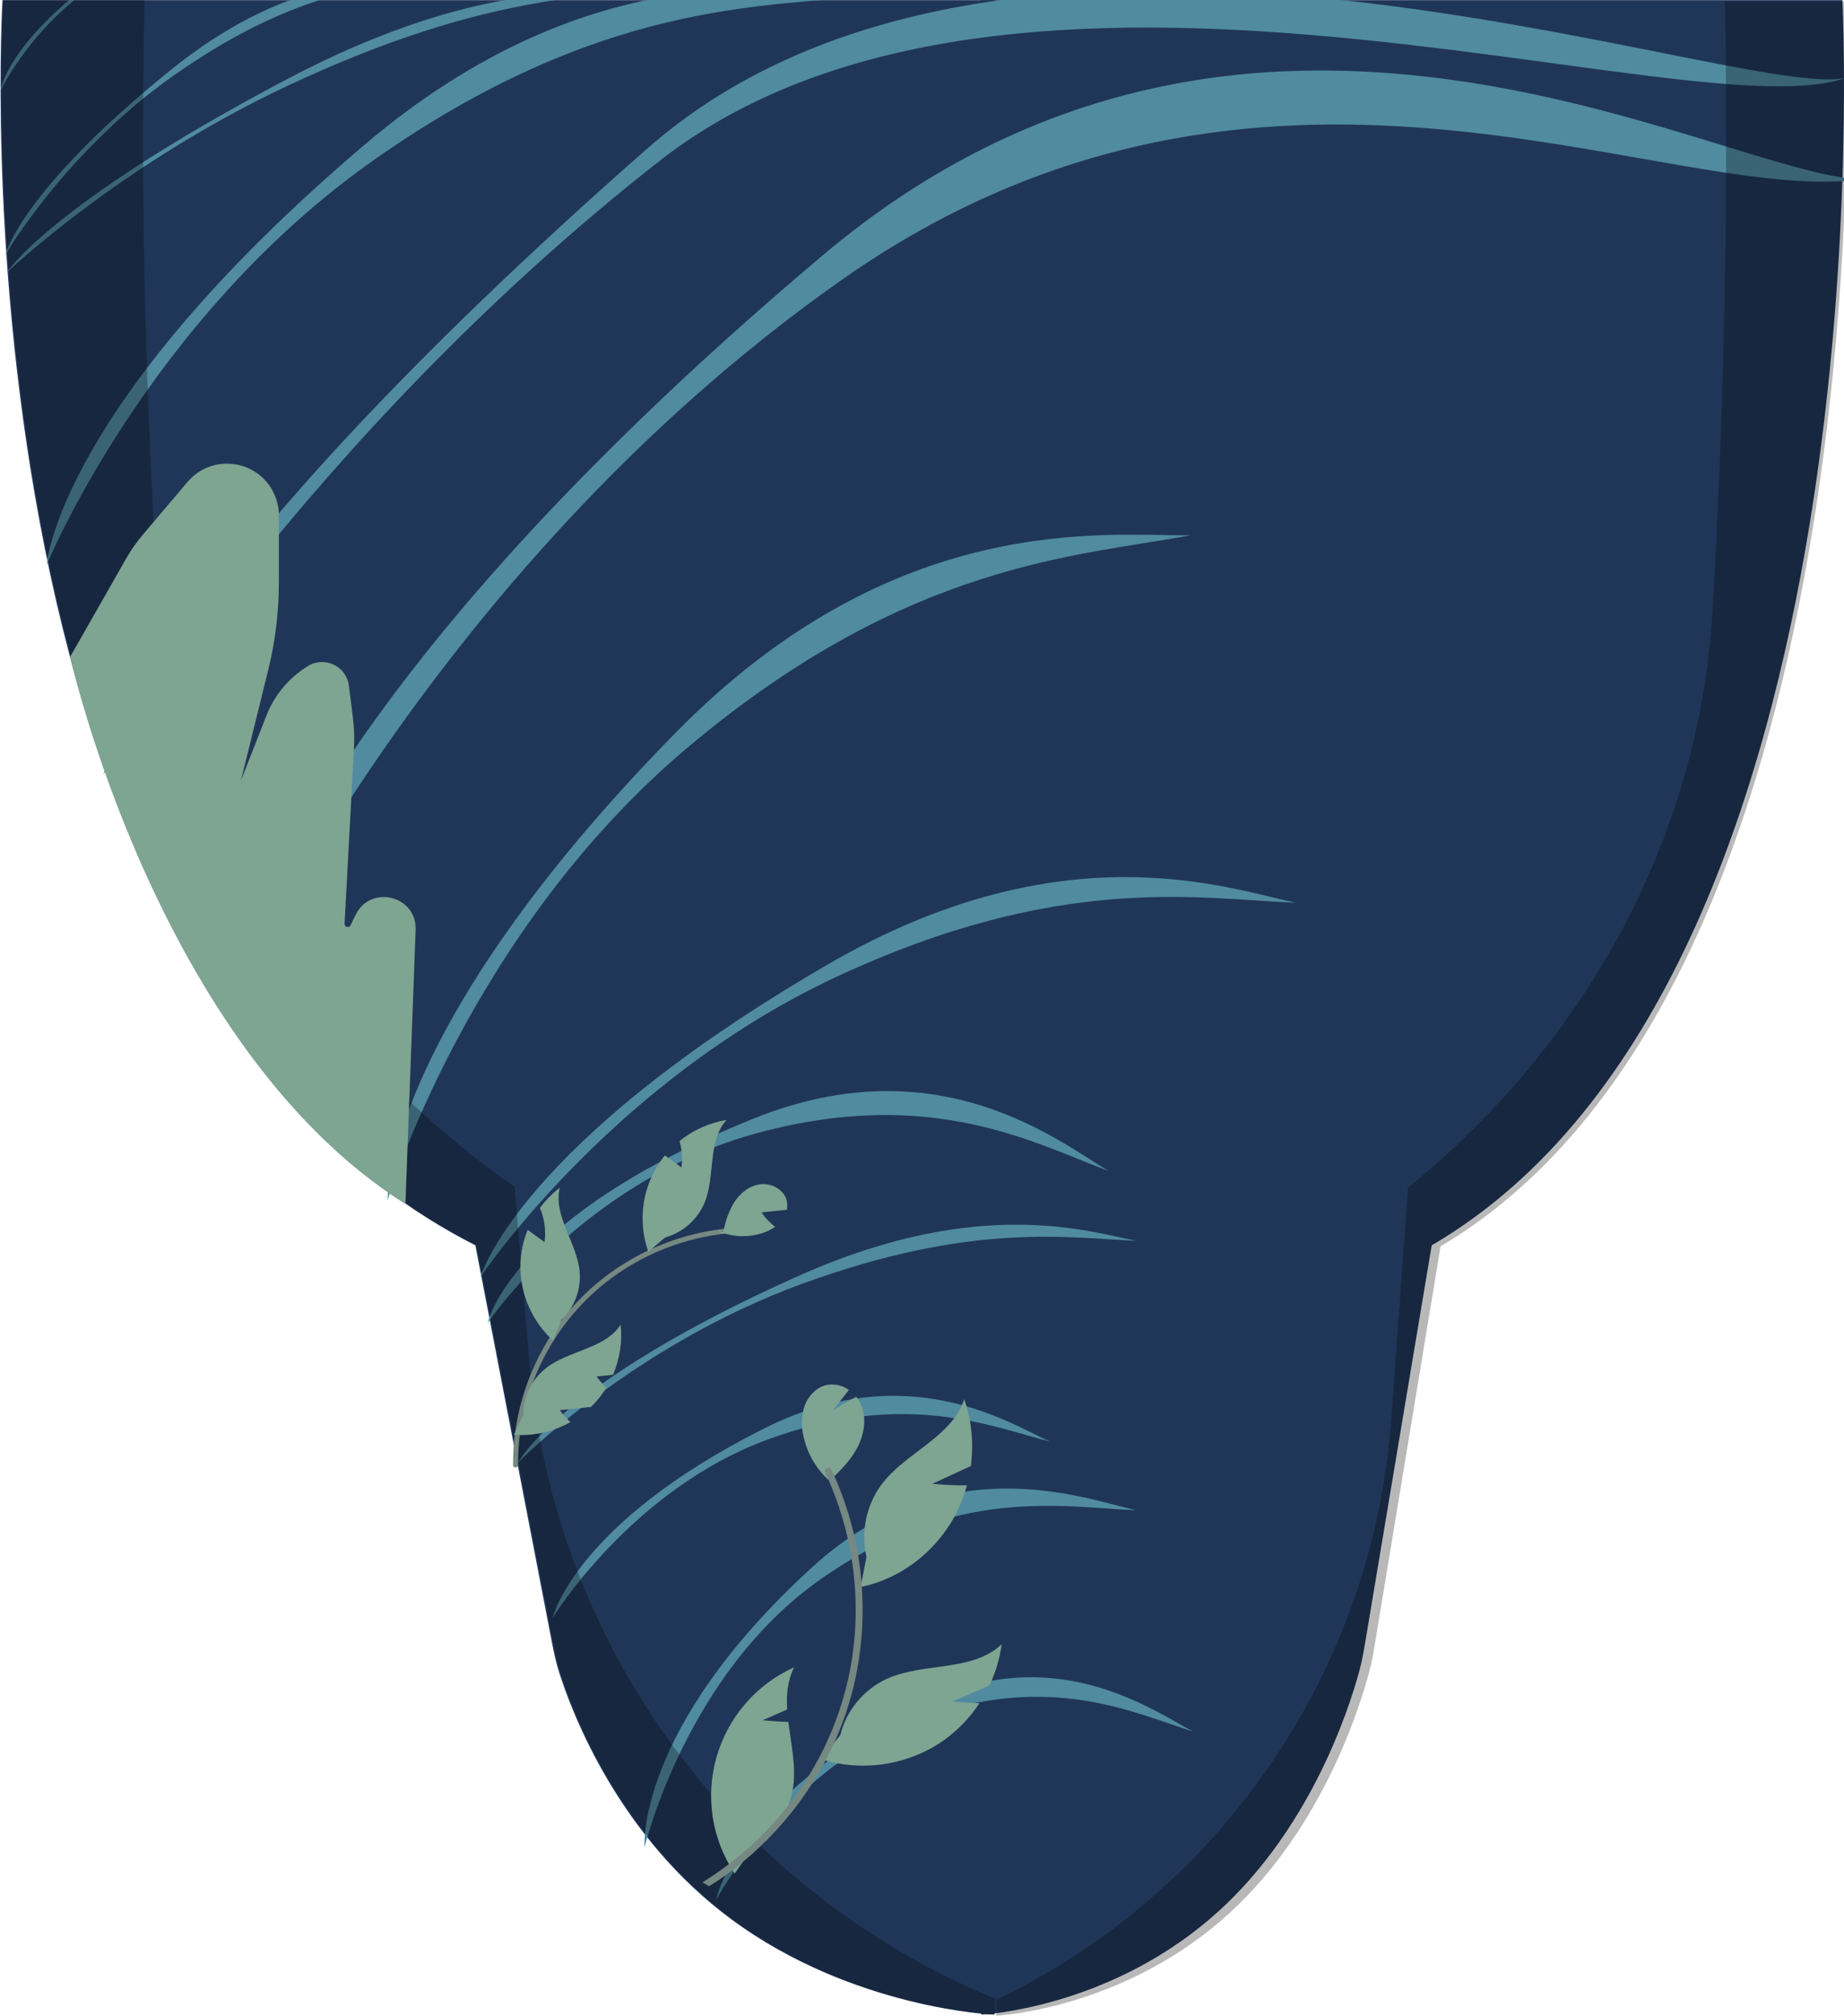 <svg width="583" height="637" viewBox="0 0 583 637" fill="none" xmlns="http://www.w3.org/2000/svg">
<g clip-path="url(#clip0_232_3)">
<path d="M314.563 97.967C314.563 151.41 314.288 636.672 314.288 636.672C314.288 636.672 269.66 634.895 231.288 606.595C195.747 580.383 180.999 541.789 176.792 528.544C175.809 525.451 175.129 522.29 174.514 519.103L150.288 393.551C-17.712 308.333 0.778 0.046 0.778 0.046C0.778 0.046 129.611 0.046 175.436 0.046C218.959 0.046 314.563 0.046 314.563 0.046C314.563 0.046 314.563 71.059 314.563 97.967Z" fill="#203658"/>
<path d="M310 97.968C310 151.411 310.239 636.672 310.239 636.672C310.239 636.672 348.992 634.896 382.312 606.595C413.607 580.016 426.337 540.706 429.783 528.003C430.529 525.252 431.047 522.478 431.518 519.667L452.649 393.551C598.533 308.334 582.477 0.046 582.477 0.046C582.477 0.046 470.604 0.046 430.812 0.046C393.018 0.046 310 0.046 310 0.046C310 0.046 310 71.059 310 97.968Z" fill="#203658"/>
<path d="M127.065 -6.419C116.341 -5.438 89.678 -6.741 53.782 22.269C6.377 60.579 1.68 80.544 1.68 80.544C1.68 80.544 20.523 48.004 55.033 23.778C89.543 -0.448 111.76 -2.771 127.065 -6.419Z" fill="#508B9F"/>
<path d="M194.199 -2.755C180.191 -2.124 146.761 -4.591 90.256 25.269C15.635 64.703 2.199 86.05 2.199 86.05C2.199 86.05 38.331 51.703 91.284 26.947C144.238 2.191 173.366 0.57 194.199 -2.755Z" fill="#508B9F"/>
<path d="M275.351 -1.435C250.679 -2.86 187.955 -16.146 114.868 46.07C18.349 128.233 14.757 178.476 14.757 178.476C14.757 178.476 46.73 100.739 118.347 50.464C189.964 0.189 240.968 2.384 275.351 -1.435Z" fill="#508B9F"/>
<path d="M583.5 24.608C549.401 32.271 321.642 -55.778 204.532 47.037C49.876 182.815 32.688 244.767 32.688 244.767C32.688 244.767 96.16 138.869 208.324 51.012C320.488 -36.845 534.573 42.287 583.5 24.608Z" fill="#508B9F"/>
<path d="M588.5 56.691C543.616 55.329 396.226 -34.001 260.088 80.697C80.303 232.169 71.357 322.131 71.357 322.131C71.357 322.131 133.327 181.67 266.216 88.382C399.105 -4.906 525.672 65.168 588.5 56.691Z" fill="#508B9F"/>
<path d="M376.469 169.15C350.471 169.569 283.354 160.44 213.379 231.79C120.971 326.015 122.53 379.312 122.53 379.312C122.53 379.312 147.79 294.789 217.489 236.155C287.189 177.52 340.854 175.86 376.469 169.15Z" fill="#508B9F"/>
<path d="M409.751 285.302C388.532 280.911 336.258 261.588 261.909 304.675C163.723 361.576 151.909 403.534 151.909 403.534C151.909 403.534 193.171 342.029 264.176 308.834C335.18 275.64 379.177 284.084 409.751 285.302Z" fill="#508B9F"/>
<path d="M350.442 370.028C334.81 360.799 296.844 329.938 238.333 353.471C161.062 384.549 154.176 418.114 154.176 418.114C154.176 418.114 184.396 372.858 239.766 357.983C295.137 343.108 327.591 361.612 350.442 370.028Z" fill="#508B9F"/>
<path d="M359.24 392.114C344.72 389.393 309.884 377.583 252.562 403.167C176.863 436.953 163.884 462.105 163.884 462.105C163.884 462.105 199.84 425.33 253.707 405.673C307.574 386.017 337.754 391.262 359.24 392.114Z" fill="#508B9F"/>
<path d="M331.923 455.563C318.902 449.643 286.772 428.739 241.511 451.465C181.739 481.477 174.763 511.188 174.763 511.188C174.763 511.188 199.65 470.631 242.925 454.84C286.199 439.049 313.193 450.832 331.923 455.563Z" fill="#508B9F"/>
<path d="M359.176 477.265C342.461 473.507 298.92 456.704 256.609 495.422C200.732 546.554 203.768 583.86 203.768 583.86C203.768 583.86 216.801 529.016 259.42 499.098C302.039 469.179 336.512 476.384 359.176 477.265Z" fill="#508B9F"/>
<path d="M377.189 547.197C364.316 540.455 332.323 517.153 289.143 539.567C232.119 569.166 226.414 600.368 226.414 600.368C226.414 600.368 249.14 558.335 290.639 543.192C332.139 528.048 358.808 541.505 377.189 547.197Z" fill="#508B9F"/>
<path d="M80.387 -16.997C73.139 -18.254 54.892 -24.365 32.175 -8.043C2.176 13.512 0.176 28.551 0.176 28.551C0.176 28.551 11.059 6.168 33.119 -6.6C55.178 -19.369 70.177 -16.997 80.387 -16.997Z" fill="#508B9F"/>
<path d="M162.686 375.004L167.381 430.519C174.937 519.863 231.789 597.492 314.686 631.659V631.659V636.672C314.686 636.672 270.059 634.895 231.686 606.595C196.145 580.383 181.397 541.789 177.19 528.544C176.207 525.451 175.527 522.29 174.912 519.103L150.687 393.551C-17.314 308.333 1.176 0.046 1.176 0.046C1.176 0.046 -0.139 0.046 45.686 0.046C44.255 68.458 46.422 130.849 49.538 181.08C54.427 259.892 97.848 329.934 162.686 375.004V375.004Z" fill="black" fill-opacity="0.28"/>
<path d="M445.17 375.332L439.88 448.376C434.147 527.53 386.511 597.57 315 631.987V631.987V637C315 637 353.219 635.223 386.08 606.923C416.983 580.309 429.53 540.931 432.909 528.282C433.635 525.563 434.14 522.823 434.598 520.047L455.447 393.879C599.319 308.661 583.485 0.374 583.485 0.374C583.485 0.374 584.611 0.374 545.367 0.374C546.689 74.117 544.428 140.863 541.431 192.924C537.295 264.747 501.027 329.993 445.17 375.332V375.332Z" fill="black" fill-opacity="0.28"/>
<path d="M112.435 289.112C117.18 279.404 131.816 283.078 131.412 293.876L128.176 380.518C49.676 330.891 22.176 207.576 22.176 207.576L39.872 176.528C41.404 173.839 43.183 171.298 45.185 168.937L59.273 152.321C67.093 143.097 81.868 145.224 86.769 156.279V156.279C87.697 158.372 88.176 160.635 88.176 162.924V183.972C88.176 193.324 87.043 202.641 84.802 211.721L76.176 246.676L84.24 226.126C86.794 219.619 91.403 214.124 97.368 210.478V210.478C102.669 207.238 109.547 210.552 110.316 216.718L111.555 226.659C111.968 229.971 112.086 233.314 111.907 236.647L108.94 291.89C108.881 292.978 110.358 293.361 110.837 292.382L112.435 289.112Z" fill="#7EA492"/>
<path d="M162.21 463.011C162.166 455.831 163.167 448.683 165.182 441.788C167.181 434.923 170.144 428.374 173.985 422.333C177.883 416.204 182.679 410.688 188.215 405.967C199.502 396.366 213.372 390.267 228.107 388.424C229.005 388.313 229.905 388.219 230.806 388.143C231.813 388.056 231.806 389.616 230.806 389.702C216.352 391.004 202.598 396.492 191.247 405.489C182.62 412.41 175.671 421.175 170.916 431.133C166.16 441.091 163.721 451.987 163.778 463.011C163.785 464.016 162.217 464.016 162.21 463.011L162.21 463.011Z" fill="#758881"/>
<path d="M226.719 388.916C227.336 389.195 227.967 389.442 228.61 389.654C228.599 389.709 228.586 389.764 228.574 389.818L226.719 388.916Z" fill="#E6E6E6"/>
<path d="M245.059 387.702C243.862 388.532 242.55 389.185 241.164 389.641C237.314 390.925 233.16 391.001 229.265 389.859C229.051 389.794 228.827 389.729 228.613 389.655C228.711 389.215 228.804 388.771 228.906 388.336C229.487 385.395 230.567 382.575 232.099 379.995C233.983 377.046 236.999 374.63 240.494 374.246C243.984 373.857 247.814 375.935 248.703 379.319C248.952 380.303 248.97 381.331 248.754 382.323C248.275 382.374 247.8 382.42 247.321 382.471C247.277 382.477 247.234 382.48 247.19 382.48C246.772 382.527 246.353 382.564 245.934 382.61C244.203 382.786 242.472 382.971 240.745 383.142C241.639 384.432 242.677 385.617 243.84 386.674C243.933 386.757 244.031 386.845 244.124 386.929C244.426 387.192 244.738 387.456 245.059 387.702Z" fill="#7EA492"/>
<path d="M210.279 391.071L206.1 394.636L204.969 395.603C204.927 395.478 204.88 395.348 204.839 395.224C203.381 390.915 202.864 386.347 203.323 381.824C203.782 377.301 205.206 372.928 207.5 368.997C208.307 367.643 209.215 366.353 210.218 365.136C211.959 366.404 213.708 367.673 215.449 368.941C215.816 366.147 215.612 363.309 214.848 360.595C219.13 357.128 224.247 354.831 229.693 353.93C223.579 360.79 226.254 371.681 222.732 380.147C221.614 382.782 219.914 385.131 217.758 387.023C215.602 388.914 213.046 390.298 210.279 391.071V391.071Z" fill="#7EA492"/>
<path d="M174.897 423.691C174.516 423.349 174.143 422.997 173.79 422.636C170.712 419.536 168.304 415.843 166.712 411.785C165.121 407.726 164.379 403.387 164.534 399.033C164.696 395.472 165.474 391.964 166.832 388.665C166.87 388.693 166.902 388.716 166.94 388.743C168.68 390.012 170.43 391.28 172.17 392.548C172.655 388.88 172.149 385.149 170.704 381.74C172.478 379.321 174.592 377.168 176.982 375.348C174.837 384.258 182.352 392.622 183.25 401.737C183.65 406.112 182.519 410.49 180.049 414.133C179.44 415.034 178.75 415.878 177.987 416.655C177.806 416.845 177.624 417.026 177.438 417.201L177.298 417.563L174.897 423.691Z" fill="#7EA492"/>
<path d="M183.437 444.97C181.291 445.187 179.137 445.414 176.991 445.632C177.958 447.026 179.093 448.298 180.37 449.418C175.48 452.158 169.955 453.579 164.343 453.538C163.817 453.533 163.287 453.514 162.765 453.477C162.658 453.473 162.547 453.464 162.44 453.459L162.9 452.501L162.9 452.492L165.418 447.154C165.428 443.551 166.47 440.024 168.424 436.99L168.433 436.98C169.564 435.191 170.999 433.611 172.673 432.31C179.932 426.672 191.208 426.325 196.22 418.636C196.789 424.026 195.961 429.472 193.814 434.453C192.083 434.629 190.352 434.814 188.625 434.985C189.519 436.275 190.557 437.46 191.72 438.517C190.534 440.472 189.133 442.288 187.541 443.933C187.313 444.169 187.085 444.396 186.848 444.623C185.754 444.738 184.66 444.845 183.567 444.96C183.524 444.966 183.48 444.969 183.437 444.97V444.97Z" fill="#7EA492"/>
<path d="M294.752 468.916L306.935 463.306C307.909 456.138 307.193 448.878 304.849 442.155C300.793 454.372 286.263 458.968 278.628 469.24C276.271 472.462 274.626 476.176 273.816 480.107C273.006 484.039 273.052 488.086 273.95 491.95L272.096 501.547C278.207 500.272 284.015 497.64 289.12 493.832C294.224 490.023 298.504 485.13 301.663 479.488C303.406 476.306 304.763 472.918 305.701 469.405C300.31 469.482 294.752 468.916 294.752 468.916Z" fill="#7EA492"/>
<path d="M249.251 544.168C244.888 544.027 241.151 543.626 241.151 543.626L248.876 540.231C248.584 535.59 248.957 531.093 251.085 526.911C245.208 529.534 239.964 533.426 235.727 538.311C231.49 543.197 228.363 548.955 226.569 555.176C224.775 561.398 224.357 567.931 225.346 574.31C226.335 580.69 228.705 586.759 232.29 592.088L237.836 584.066C241.269 582.037 244.213 579.258 246.448 575.935C248.683 572.613 250.153 568.831 250.748 564.871C251.714 558.106 250.097 551.032 249.251 544.168Z" fill="#7EA492"/>
<path d="M270.74 441.437C268.161 442.725 265.661 444.168 263.254 445.76L268.389 439.26C267.327 438.485 266.11 437.953 264.82 437.7C263.53 437.447 262.199 437.479 260.919 437.795C257.902 438.639 255.538 441.212 254.428 444.159C253.413 447.159 253.244 450.379 253.94 453.46C255.058 459.074 257.962 464.159 262.215 467.949C265.634 464.846 268.957 461.51 271.092 457.412C273.262 453.248 274.065 448.14 272.212 443.848C271.832 442.981 271.337 442.17 270.74 441.437V441.437Z" fill="#7EA492"/>
<path d="M301.147 537.687L312.831 532.631C314.789 528.522 316.091 524.133 316.688 519.625C307.377 528.441 292.033 525.255 280.358 530.555C276.729 532.236 273.524 534.71 270.979 537.795C268.434 540.879 266.615 544.494 265.656 548.372L259.555 555.963C265.706 557.886 272.205 558.454 278.605 557.626C285.004 556.798 291.151 554.594 296.622 551.166C301.823 547.825 306.264 543.428 309.657 538.262C305.113 538.119 301.147 537.687 301.147 537.687Z" fill="#7EA492"/>
<path d="M229.822 589.582C227.336 591.452 224.763 593.205 222.103 594.839C222.811 595.275 223.499 595.698 224.173 596.117C226.512 594.65 228.786 593.09 230.994 591.438C231.363 591.162 231.734 590.879 232.108 590.589C236.16 587.479 239.974 584.078 243.519 580.411C250.356 573.365 256.166 565.408 260.783 556.768C260.869 556.619 260.945 556.475 261.024 556.323C262.277 553.945 263.44 551.512 264.498 549.043C264.715 548.547 264.927 548.041 265.137 547.543C265.696 546.17 266.226 544.791 266.729 543.403C268.556 538.345 269.971 533.149 270.96 527.865C272.649 518.828 273.134 509.607 272.401 500.44C272.349 499.789 272.298 499.138 272.223 498.489C272.19 498.106 272.15 497.72 272.11 497.335C270.995 487.167 268.388 477.213 264.372 467.786C264.223 467.439 264.072 467.099 263.922 466.759C263.564 465.952 263.198 465.15 262.822 464.353C262.763 464.215 262.671 464.094 262.554 463.999C262.438 463.903 262.3 463.837 262.152 463.805C262.005 463.773 261.852 463.776 261.706 463.815C261.56 463.853 261.426 463.925 261.314 464.026C261.087 464.173 260.922 464.397 260.849 464.656C260.777 464.915 260.802 465.192 260.92 465.434C261.223 466.077 261.525 466.727 261.803 467.378C262.161 468.156 262.494 468.941 262.811 469.73C269.879 486.88 272.161 505.59 269.419 523.895C267.695 535.167 264.046 546.061 258.63 556.112L258.622 556.11C255.372 562.169 251.513 567.887 247.103 573.176C246.221 574.23 245.319 575.266 244.397 576.284C242.003 578.935 239.47 581.459 236.807 583.845C234.568 585.864 232.24 587.776 229.822 589.582Z" fill="#758881"/>
</g>
<defs>
<clipPath id="clip0_232_3">
<rect width="583" height="637" fill="white"/>
</clipPath>
</defs>
</svg>
